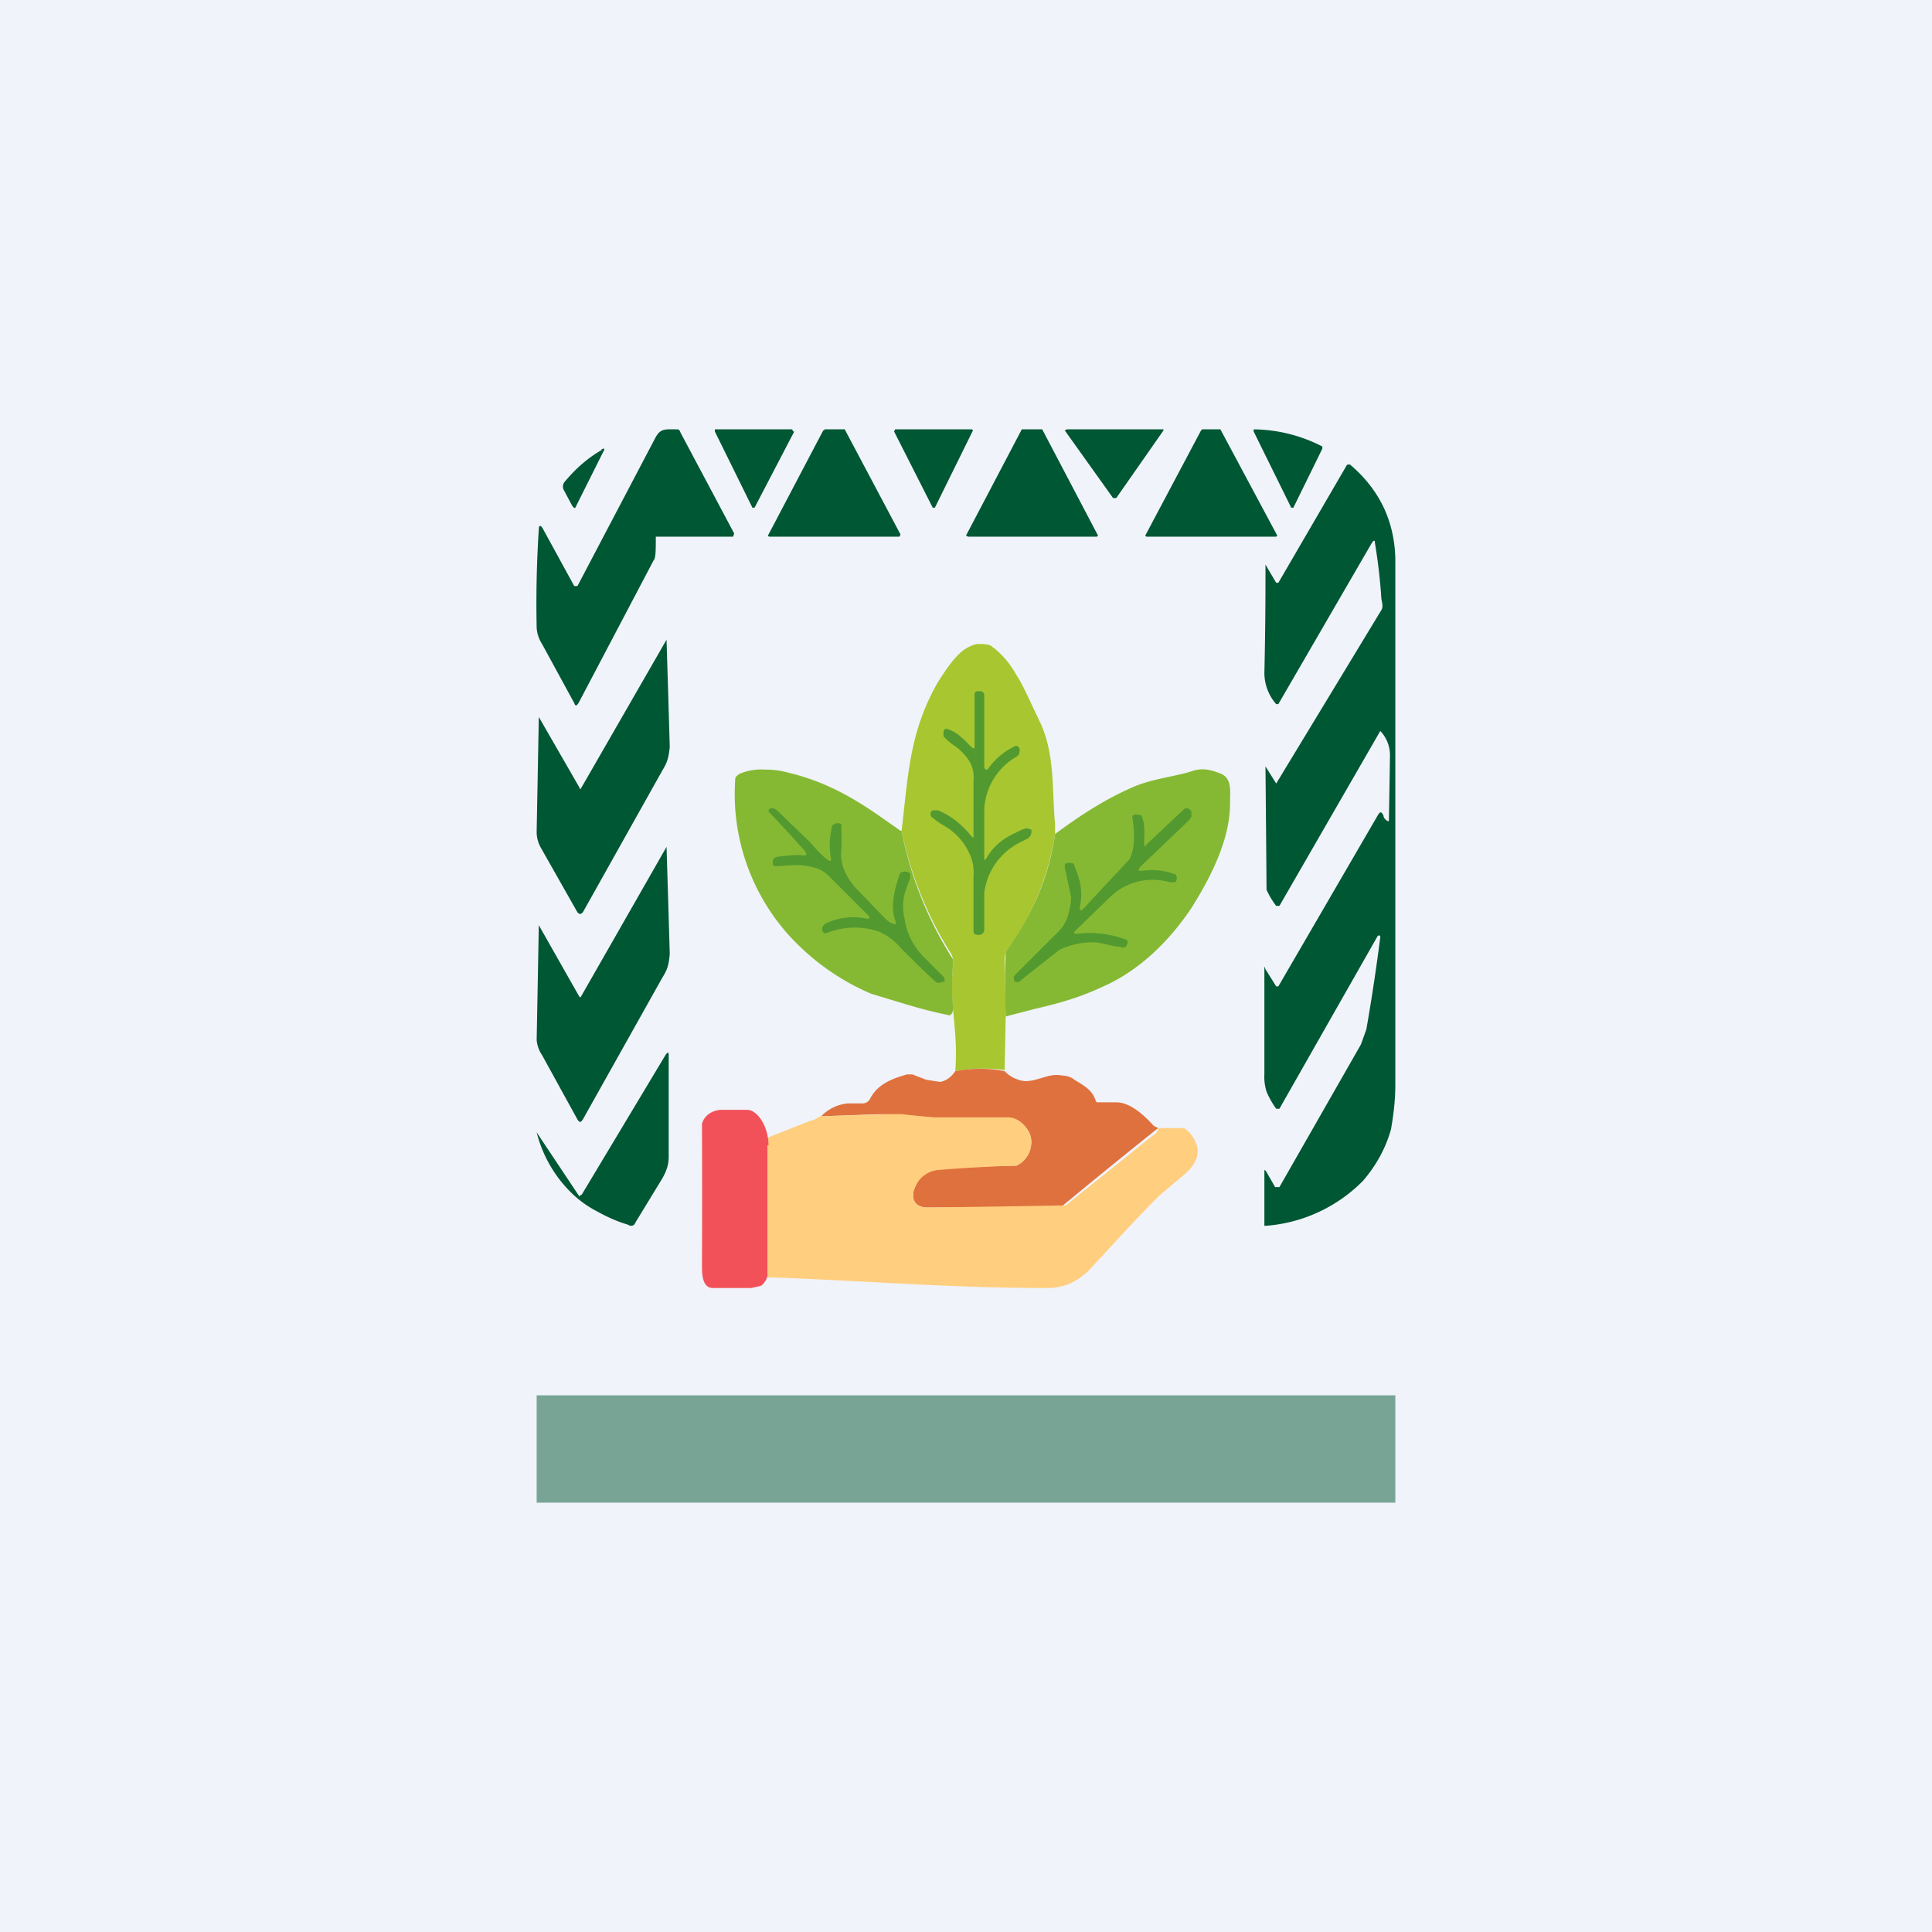 <!-- by TradingView --><svg width="18" height="18" viewBox="0 0 18 18" xmlns="http://www.w3.org/2000/svg"><path fill="#F0F3FA" d="M0 0h18v18H0z"/><path d="m7.4 4.02-.37.71h-.02l-.35-.71V4h.72l.01.02ZM8.37 5h-1.2c-.01 0-.02-.01-.01-.02l.51-.97h.01V4H7.87l.52.98-.01.02ZM9.06 4.02l-.35.71h-.02l-.36-.71.01-.02h.71c.01 0 .02.01.01.02ZM10.22 5h-1.2L9 4.99 9.52 4 9.54 4H9.71l.52.99-.01.01ZM11.89 5h-1.21l-.01-.01.52-.98.01-.01h.17l.53.99-.01.01ZM10.84 4.01l-.44.63h-.03l-.45-.63.02-.01h.9v.01ZM12.03 4.73l-.35-.71V4a1.43 1.43 0 0 1 .64.16v.02l-.27.55a.01.01 0 0 1-.01 0h-.01ZM5.38 5.46l.72-1.37c.05-.1.09-.09.2-.09.02 0 .03 0 .04.03l.5.94-.01.03h-.67L6.11 5c0 .12 0 .2-.02.22l-.7 1.33c-.02.03-.03.03-.04 0L5.05 6A.32.32 0 0 1 5 5.85a10.71 10.71 0 0 1 .02-.92c0-.04.02-.04.04 0l.29.53h.02Z" fill="#005733"/><path d="M5.6 4.19c.03-.02.04-.01.02.02l-.25.5c-.01.03-.02.03-.04 0l-.08-.15a.07.07 0 0 1 .01-.07c.1-.12.21-.22.35-.3ZM12.86 8.73c0-.02-.02-.02-.03 0l-.91 1.6h-.03a.83.83 0 0 1-.09-.16.45.45 0 0 1-.02-.16v-.98c0-.03 0-.03.01 0l.1.16h.02l.93-1.6c.02-.03.03-.03.05.01 0 .02.02.04.04.05h.01l.01-.6a.33.33 0 0 0-.09-.24l-.94 1.63h-.03a.76.76 0 0 1-.09-.15 384.56 384.56 0 0 0-.01-1.15l.1.16a2297.74 2297.74 0 0 0 .97-1.6c.03-.04.02-.07.01-.12a5.1 5.1 0 0 0-.06-.52c0-.03-.01-.03-.03 0l-.87 1.5h-.02a.44.44 0 0 1-.11-.29 39 39 0 0 0 .01-1.01l.1.17h.02l.64-1.1a.02.02 0 0 1 .01 0 .02.02 0 0 1 .02 0c.27.23.41.52.42.87v4.9c0 .17-.02.3-.04.42-.05.18-.14.34-.26.48a1.42 1.42 0 0 1-.9.42h-.02v-.5c0-.02 0-.03.02 0l.08.14h.04l.76-1.33.05-.14a18.59 18.59 0 0 0 .13-.86ZM5.4 7.35h.01l.8-1.39a513.87 513.87 0 0 1 .03 1c-.01.09-.02.14-.07.22L5.43 8.5c-.02.02-.03.02-.05 0l-.34-.6A.3.3 0 0 1 5 7.74a1415.26 1415.26 0 0 0 .02-1.06l.38.66Z" fill="#005733"/><path d="M5.4 9.29h.01l.8-1.4a450.21 450.21 0 0 1 .03 1c-.01.1-.02.14-.07.22l-.74 1.32c-.02.03-.03.03-.05 0l-.33-.6A.3.3 0 0 1 5 9.69a1853.32 1853.32 0 0 0 .02-1.07l.38.67Z" fill="#005733"/><path d="m5.4 11.14.02-.01.78-1.3c.02-.03.03-.03.03 0v.95c0 .07-.02.13-.06.2l-.25.41c-.01.03-.04.04-.07.02-.1-.03-.19-.07-.28-.12a1 1 0 0 1-.25-.18 1.2 1.2 0 0 1-.32-.56 513.67 513.67 0 0 0 .4.6Z" fill="#005733"/><path d="M9.83 7.77a2.49 2.49 0 0 1-.46 1.1l-.01.05.01.55-.01.5c-.15-.02-.3-.02-.46.01.03-.4-.06-.6-.02-1v-.04l-.01-.04a3.44 3.44 0 0 1-.47-1.16c.06-.5.07-.91.33-1.37.08-.13.15-.23.23-.3.05-.04.1-.06.14-.07.07 0 .12 0 .15.03.08.06.16.15.22.26.05.07.12.23.23.46.13.3.1.61.13.93v.09Z" fill="#A8C630"/><path d="M9.37 9.47a7.48 7.48 0 0 1 0-.6l.02-.03c.23-.33.38-.66.44-1.07.23-.17.46-.32.71-.43.2-.09.4-.1.58-.16.1-.03.18 0 .26.03.1.05.08.16.08.28 0 .34-.19.7-.36.97-.2.3-.48.58-.82.73-.21.1-.42.16-.64.21l-.27.07ZM8.4 7.74a3.44 3.44 0 0 0 .48 1.2v.04a2.1 2.1 0 0 0 0 .4c0 .03 0 .06-.03.08-.26-.05-.49-.13-.73-.2a2.2 2.2 0 0 1-.8-.58 1.97 1.97 0 0 1-.47-1.42c0-.02.01-.03.04-.05a.5.5 0 0 1 .23-.04c.05 0 .12 0 .23.03.33.08.58.22.84.4l.2.14Z" fill="#86B933"/><path d="M8.48 8.14v.04a3.2 3.2 0 0 0-.05.14.5.5 0 0 0 0 .25c.02.14.09.26.19.36l.17.17c.02.03.01.04 0 .05h-.02a.05.05 0 0 1-.05 0 9 9 0 0 1-.33-.32.56.56 0 0 0-.2-.15.7.7 0 0 0-.48.01c-.03.01-.04 0-.05-.02v-.02c0-.02.02-.04.04-.05a.6.6 0 0 1 .38-.04c.01 0 .02 0 .02-.02l-.37-.37a.3.3 0 0 0-.12-.08.65.65 0 0 0-.21-.03l-.16.01c-.03 0-.04 0-.04-.03v-.02c0-.02.03-.04.06-.04.1-.01.17-.02.22-.01.04 0 .04-.01.02-.04a14.37 14.37 0 0 0-.34-.37.03.03 0 0 1 .02-.03c.02 0 .04 0 .07.03l.28.27c.05.05.11.13.18.18.03.02.04.01.03-.02a.72.72 0 0 1 .01-.28c0-.01 0-.02.02-.03l.02-.01h.01c.03 0 .04 0 .04.03v.2c-.02.13.03.25.12.36l.28.29c.03.03.05.05.1.06a.01.01 0 0 0 .01-.01c-.06-.14-.02-.3.03-.45l.01-.02.03-.01c.02 0 .04 0 .06.02Z" fill="#529930"/><path d="M9.36 9.98a.3.3 0 0 0 .13.08c.13.05.27-.07.4-.04.05 0 .1.02.12.04.1.06.17.1.2.2l.01.01h.18c.13 0 .26.12.35.22l.04.02a71.33 71.33 0 0 0-.91.74H8.64c-.13 0-.16-.1-.11-.2.04-.1.12-.15.23-.16a14.12 14.12 0 0 1 .71-.03c.13-.06.18-.23.1-.34-.05-.07-.1-.1-.18-.1-.28-.01-.56.01-.84-.02-.38-.03-.27-.02-.9 0a.4.4 0 0 1 .25-.12h.13a.08.08 0 0 0 .08-.05c.07-.13.2-.18.34-.22h.05l.13.05.13.02c.05-.01.1-.04.14-.1.16-.03.31-.03.46 0Z" fill="#DF713E"/><path d="M8.3 10.38h.1a9.92 9.92 0 0 0 .3.03h.69c.07 0 .13.04.18.11.08.11.03.28-.1.34a14.12 14.12 0 0 0-.72.04.26.26 0 0 0-.22.15c-.05.1-.02.2.11.2a206.29 206.29 0 0 0 1.29-.02l.81-.65c.04-.02.05-.05.05-.07h.23c.02 0 .04.02.07.05.1.13.09.24-.03.36l-.26.22c-.26.26-.48.51-.66.7a.58.58 0 0 1-.2.13.6.6 0 0 1-.22.03c-.86 0-1.7-.07-2.57-.1v-1.3l.38-.15.06-.02.05-.03.67-.02Z" fill="#FFCE7E"/><path d="M7.15 10.67v1.22a.17.17 0 0 1-.06.09L7 12h-.36c-.1 0-.1-.14-.1-.21a141.36 141.36 0 0 0 0-1.32c.02-.07.08-.12.17-.13h.25c.1 0 .2.16.2.33Z" fill="#F35159"/><path d="M9.04 6.95c.03.03.04.03.04 0v-.48c0-.02.01-.03.03-.03h.02c.03 0 .04.02.04.04v.67l.01.02h.02a.66.66 0 0 1 .24-.21c.03-.02.05-.01.06.02 0 .03 0 .05-.03.07a.6.6 0 0 0-.3.49v.43c0 .05 0 .06.03.01.06-.1.15-.17.26-.22.06-.03.1-.05.12-.04l.03.01c0 .03 0 .05-.03.08l-.08.04a.61.61 0 0 0-.33.47v.34c0 .03-.02.05-.05.05-.04 0-.05-.01-.05-.04v-.51a.4.4 0 0 0-.03-.19.57.57 0 0 0-.25-.28.88.88 0 0 1-.1-.07.04.04 0 0 1-.02-.04s0-.02.02-.03h.05c.12.05.22.13.31.24.02.02.02.02.02 0v-.52a.29.29 0 0 0-.04-.18.52.52 0 0 0-.12-.13.62.62 0 0 1-.12-.1v-.03c0-.01 0-.04.03-.04.1.03.16.1.22.16ZM10.03 8.7c.16-.02.31 0 .45.05.03.01.03.03.02.05l-.01.02a.06.06 0 0 1-.06 0c-.07 0-.16-.04-.24-.04a.7.7 0 0 0-.32.07 43.13 43.13 0 0 0-.38.3h-.03c-.02-.03-.02-.05 0-.07l.38-.38a.38.38 0 0 0 .1-.14.72.72 0 0 0 .04-.2l-.06-.28c0-.03 0-.04.04-.04.03 0 .05 0 .05.03.06.13.08.26.05.38 0 .03 0 .04.03.02a70.18 70.18 0 0 1 .43-.46c.06-.1.05-.28.03-.39 0-.02 0-.03.03-.03h.01c.03 0 .04 0 .05.02.03.08.02.15.02.26 0 .02.01.02.02 0l.35-.33c.02-.02.05-.01.07.02v.05l-.02.03-.44.42c-.05.05-.04.06.02.05a.6.6 0 0 1 .27.03c.01 0 .02 0 .03.02a.05.05 0 0 1 0 .04v.01l-.02.01h-.04a.57.57 0 0 0-.57.15l-.31.3c-.02.02-.02.03.01.03Z" fill="#529930"/><path fill="#005733" fill-opacity=".5" d="M5 13h8v1H5z"/></svg>